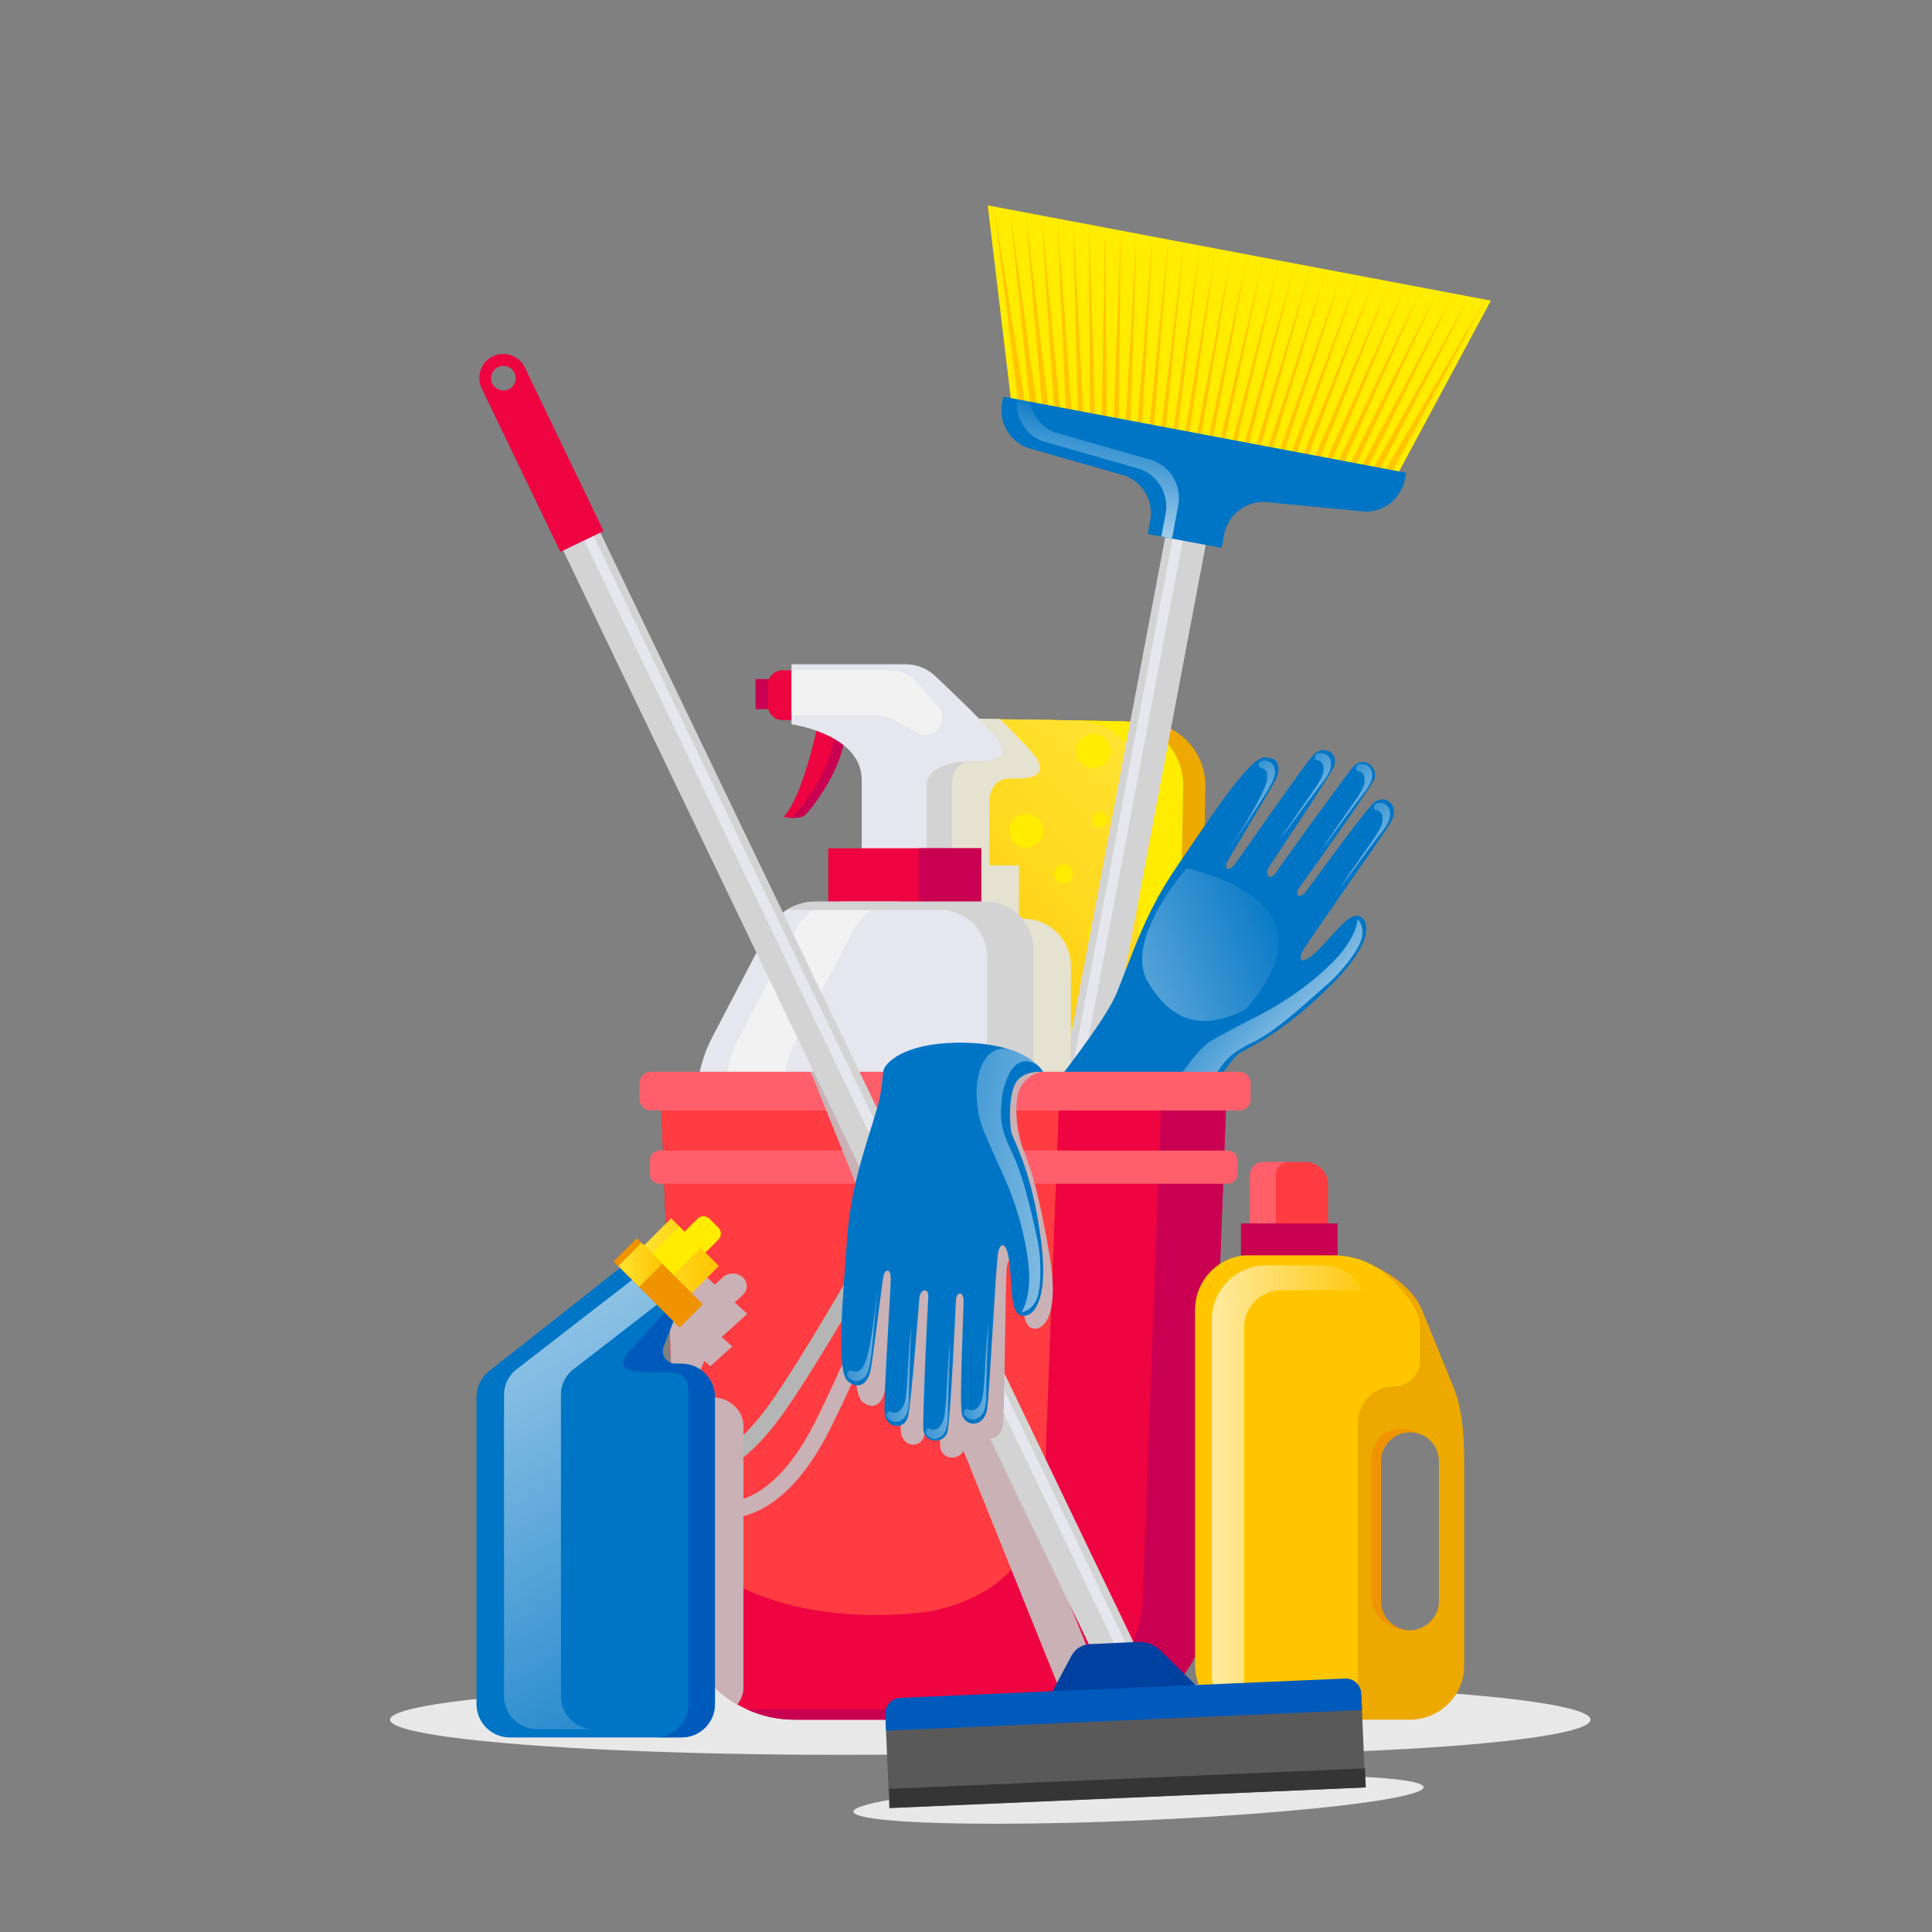 <?xml version="1.0" encoding="utf-8"?>
<!-- Generator: Adobe Illustrator 28.1.0, SVG Export Plug-In . SVG Version: 6.00 Build 0)  -->
<svg version="1.1" xmlns="http://www.w3.org/2000/svg" xmlns:xlink="http://www.w3.org/1999/xlink" x="0px" y="0px"
	 viewBox="0 0 200 200" style="enable-background:new 0 0 200 200;" xml:space="preserve">
<rect x="0" y="0" width="200" height="200" fill="#808080" stroke="none"/>
<style type="text/css">
	.st0{fill:#E8E8E8;}
	.st1{fill:#EDA900;}
	.st2{fill:#FFEC00;}
	.st3{fill:url(#SVGID_1_);}
	.st4{fill:#FFC600;}
	.st5{fill:#D3D3D3;}
	.st6{fill:#E6E6EE;}
	.st7{fill:#0075C5;}
	.st8{opacity:0.63;}
	.st9{fill:url(#SVGID_00000027601047121125167440000010424799774948684473_);}
	.st10{fill:#EE0441;}
	.st11{fill:#E5E2D1;}
	.st12{fill:#C90052;}
	.st13{fill:#F2F2F2;}
	.st14{opacity:0.63;fill:url(#SVGID_00000132058773449643647940000014782894105640993424_);}
	.st15{opacity:0.39;fill:url(#SVGID_00000003096845924874659430000006057523329884929707_);}
	.st16{opacity:0.49;fill:url(#SVGID_00000039848165991593235480000008872217634520169638_);}
	.st17{opacity:0.49;fill:url(#SVGID_00000039853248737243168680000009775757979603342482_);}
	.st18{opacity:0.49;fill:url(#SVGID_00000023238720911037702810000001058236013741364365_);}
	.st19{opacity:0.49;fill:url(#SVGID_00000144330492880975978080000009964068017614885768_);}
	.st20{fill:#FF3C41;}
	.st21{fill:#FF5F6B;}
	.st22{fill:#C9B1B6;}
	.st23{fill:#B5B5B5;}
	.st24{fill:#005ABC;}
	.st25{opacity:0.63;fill:url(#SVGID_00000011718899579524472530000007435490774999313576_);}
	.st26{fill:url(#SVGID_00000041992185513917528160000011983355024839303342_);}
	.st27{fill:#EF9300;}
	.st28{fill:url(#SVGID_00000052067289375009963160000005717306163244376254_);}
	.st29{opacity:0.63;fill:url(#SVGID_00000083058867658137187850000005395356557440443285_);}
	.st30{fill:#0041A0;}
	.st31{fill:#5A595A;}
	.st32{fill:#353535;}
	.st33{opacity:0.63;fill:url(#SVGID_00000148653433617669953550000013648681183304219308_);}
	.st34{opacity:0.49;fill:url(#SVGID_00000149345895758647484780000013803603665438414231_);}
	.st35{opacity:0.49;fill:url(#SVGID_00000013187371943189101510000014362447281973886631_);}
	.st36{opacity:0.49;fill:url(#SVGID_00000040555259149575791450000010349803930904868519_);}
	.st37{opacity:0.49;fill:url(#SVGID_00000175306178335277474140000001847071651167893435_);}
</style>
<g id="BACKGROUND">
</g>
<g id="OBJECTS">
	<g>
		<g>
			<ellipse class="st0" cx="87.08" cy="178.02" rx="46.7" ry="3.64"/>
			<ellipse class="st0" cx="121.94" cy="178.02" rx="42.71" ry="3.64"/>
			
				<ellipse transform="matrix(0.999 -0.043 0.043 0.999 -7.955 5.281)" class="st0" cx="117.92" cy="186.25" rx="29.54" ry="2.18"/>
		</g>
		<g>
			<g>
				<g>
					<path class="st1" d="M117.45,121.23l-9.64-0.17c-3.64-0.06-6.57-3.1-6.5-6.74l0.59-33.29c0.06-3.64,3.1-6.57,6.74-6.5
						l9.64,0.17c3.64,0.06,6.57,3.1,6.5,6.74l-0.59,33.29C124.13,118.37,121.09,121.3,117.45,121.23z"/>
					<path class="st2" d="M115.15,121.19l-9.64-0.17c-3.64-0.06-6.57-3.1-6.5-6.74l0.59-33.29c0.06-3.64,3.1-6.57,6.74-6.5
						l9.64,0.17c3.64,0.06,6.57,3.1,6.5,6.74l-0.59,33.29C121.83,118.33,118.8,121.26,115.15,121.19z"/>
					
						<linearGradient id="SVGID_1_" gradientUnits="userSpaceOnUse" x1="53.465" y1="113.37" x2="84.286" y2="82.548" gradientTransform="matrix(1 0.018 -0.018 1 39.232 -1.397)">
						<stop  offset="0" style="stop-color:#FFC300"/>
						<stop  offset="1" style="stop-color:#FFE331"/>
					</linearGradient>
					<path class="st3" d="M110.77,121.12l-9.64-0.17c-3.64-0.06-6.57-3.1-6.5-6.74l0.59-33.29c0.06-3.64,3.1-6.57,6.74-6.5
						l9.64,0.17c3.64,0.06,6.57,3.1,6.5,6.74l-0.59,33.29C117.44,118.25,114.41,121.18,110.77,121.12z"/>
				</g>
				<g>
					<circle class="st2" cx="99.1" cy="78.74" r="1.24"/>
					<circle class="st2" cx="106.25" cy="86.01" r="1.76"/>
					<circle class="st2" cx="113.2" cy="77.74" r="1.76"/>
					<circle class="st2" cx="105.23" cy="76.99" r="0.8"/>
					<circle class="st2" cx="113.87" cy="84.87" r="0.8"/>
					<circle class="st2" cx="102.27" cy="90.87" r="0.8"/>
					<circle class="st2" cx="113.86" cy="96.67" r="1.25"/>
					<circle class="st2" cx="105.43" cy="100.89" r="1.66"/>
					<circle class="st2" cx="98.56" cy="95.63" r="0.65"/>
					<circle class="st2" cx="111.24" cy="106.84" r="0.65"/>
					<circle class="st2" cx="99.9" cy="109.25" r="1.45"/>
					<circle class="st2" cx="106.8" cy="116.88" r="0.85"/>
					<circle class="st2" cx="114.41" cy="113.95" r="1.29"/>
					<circle class="st2" cx="114.63" cy="101.48" r="0.98"/>
					<circle class="st2" cx="110.09" cy="90.46" r="0.98"/>
					<circle class="st2" cx="100.05" cy="84.15" r="0.98"/>
				</g>
			</g>
			<g>
				<g>
					<g>
						<polygon class="st2" points="102.25,21.26 154.33,31.12 144.64,49.16 104.68,41.6 						"/>
					</g>
					<g>
						<polygon class="st4" points="106.1,41.6 104.5,31.49 102.9,21.39 104.15,31.54 105.4,41.69 						"/>
						<polygon class="st4" points="107.3,41.82 107.22,41.19 105.93,31.78 105.88,31.47 104.54,21.7 105.59,31.8 105.62,32.12 
							106.63,41.9 						"/>
						<polygon class="st4" points="108.51,42.05 108.45,41.45 107.35,32.06 107.32,31.75 106.18,22.01 107.02,32.06 107.05,32.38 
							107.87,42.11 						"/>
						<polygon class="st4" points="109.71,42.28 109.67,41.71 108.78,32.34 108.75,32.04 107.82,22.32 108.46,32.31 108.48,32.64 
							109.11,42.31 						"/>
						<polygon class="st4" points="110.91,42.51 110.9,41.97 110.21,32.63 110.18,32.32 109.46,22.63 109.9,32.57 109.92,32.89 
							110.34,42.52 						"/>
						<polygon class="st4" points="112.12,42.73 112.13,42.23 111.63,32.91 111.62,32.61 111.1,22.94 111.34,32.83 111.35,33.15 
							111.58,42.72 						"/>
						<polygon class="st4" points="113.32,42.96 113.35,42.49 113.06,33.2 113.05,32.89 112.74,23.25 112.78,33.09 112.78,33.41 
							112.82,42.93 						"/>
						<polygon class="st4" points="114.52,43.19 114.58,42.75 114.49,33.48 114.48,33.17 114.38,23.56 114.22,33.35 114.21,33.66 
							114.05,43.13 						"/>
						<polygon class="st4" points="115.73,43.42 115.81,43.01 115.91,33.76 115.92,33.46 116.02,23.87 115.66,33.61 115.64,33.92 
							115.29,43.34 						"/>
						<polygon class="st4" points="116.93,43.64 117.03,43.27 117.34,34.05 117.35,33.74 117.66,24.18 117.1,33.86 117.08,34.18 
							116.53,43.55 						"/>
						<polygon class="st4" points="118.13,43.87 118.26,43.53 118.77,34.33 118.79,34.03 119.31,24.49 118.54,34.12 118.51,34.44 
							117.77,43.75 						"/>
						<polygon class="st4" points="119.33,44.1 119.49,43.79 120.19,34.62 120.22,34.31 120.95,24.8 119.97,34.38 119.94,34.69 
							119,43.96 						"/>
						<polygon class="st4" points="120.54,44.33 120.71,44.05 121.62,34.9 121.65,34.6 122.59,25.11 121.41,34.64 121.37,34.95 
							120.24,44.16 						"/>
						<polygon class="st4" points="121.74,44.55 121.94,44.31 123.05,35.18 123.09,34.88 124.23,25.42 122.85,34.9 122.8,35.21 
							121.48,44.37 						"/>
						<polygon class="st4" points="122.94,44.78 123.17,44.57 124.47,35.47 124.52,35.17 125.87,25.73 124.29,35.15 124.24,35.46 
							122.71,44.57 						"/>
						<polygon class="st4" points="124.15,45.01 124.39,44.83 125.9,35.75 125.95,35.45 127.51,26.04 125.73,35.41 125.67,35.72 
							123.95,44.78 						"/>
						<polygon class="st4" points="125.35,45.24 125.62,45.09 127.33,36.04 127.39,35.74 129.15,26.35 127.17,35.67 127.1,35.98 
							125.19,44.98 						"/>
						<polygon class="st4" points="126.55,45.46 126.85,45.35 128.76,36.32 128.82,36.02 130.79,26.66 128.61,35.93 128.53,36.23 
							126.42,45.19 						"/>
						<polygon class="st4" points="127.76,45.69 128.07,45.61 130.18,36.6 130.25,36.3 132.43,26.97 130.05,36.19 129.96,36.49 
							127.66,45.4 						"/>
						<polygon class="st4" points="128.96,45.92 129.3,45.88 131.61,36.89 131.69,36.59 134.07,27.28 131.48,36.44 131.4,36.75 
							128.9,45.6 						"/>
						<polygon class="st4" points="130.16,46.15 130.53,46.14 133.04,37.17 133.12,36.87 135.71,27.59 132.92,36.7 132.83,37 
							130.14,45.81 						"/>
						<polygon class="st4" points="131.37,46.38 131.75,46.4 134.46,37.46 134.55,37.16 137.35,27.9 134.36,36.96 134.26,37.26 
							131.37,46.01 						"/>
						<polygon class="st4" points="132.57,46.6 132.98,46.66 135.89,37.74 135.99,37.44 138.99,28.21 135.8,37.22 135.69,37.52 
							132.61,46.22 						"/>
						<polygon class="st4" points="133.77,46.83 134.21,46.92 137.32,38.02 137.42,37.73 140.63,28.53 137.24,37.48 137.12,37.77 
							133.85,46.42 						"/>
						<polygon class="st4" points="134.98,47.06 135.43,47.18 138.74,38.31 138.85,38.01 142.28,28.84 138.68,37.73 138.56,38.03 
							135.08,46.63 						"/>
						<polygon class="st4" points="136.18,47.29 136.66,47.44 140.17,38.59 140.29,38.3 143.92,29.15 140.12,37.99 139.99,38.29 
							136.32,46.84 						"/>
						<polygon class="st4" points="137.38,47.51 137.88,47.7 141.6,38.88 141.72,38.58 145.56,29.46 141.56,38.25 141.42,38.55 
							137.56,47.04 						"/>
						<polygon class="st4" points="138.59,47.74 139.11,47.96 143.02,39.16 143.16,38.87 147.2,29.77 142.99,38.51 142.85,38.8 
							138.79,47.25 						"/>
						<polygon class="st4" points="139.79,47.97 140.34,48.22 144.45,39.44 144.59,39.15 148.84,30.08 144.43,38.77 144.28,39.06 
							140.03,47.45 						"/>
						<polygon class="st4" points="140.99,48.2 141.56,48.48 145.88,39.73 146.02,39.43 150.48,30.39 145.87,39.02 145.72,39.32 
							141.27,47.66 						"/>
						<polygon class="st4" points="142.2,48.42 142.79,48.74 147.3,40.01 147.46,39.72 152.12,30.7 147.31,39.28 147.15,39.57 
							142.5,47.86 						"/>
						<polygon class="st4" points="144.02,49 148.89,40 153.76,31.01 148.58,39.83 143.4,48.65 						"/>
					</g>
					
						<rect x="52.68" y="110.5" transform="matrix(0.186 -0.983 0.983 0.186 -19.534 201.702)" class="st5" width="118.53" height="4.27"/>
					
						<rect x="51.87" y="111.95" transform="matrix(0.186 -0.983 0.983 0.186 -20.045 200.779)" class="st6" width="118.53" height="1.07"/>
					<path class="st7" d="M124.57,44.97l0.31,0.06l20.69,3.91l-0.12,0.63c-0.37,1.95-2.06,3.37-4.04,3.4l-10.65-1.02
						c-1.98,0.03-3.67,1.45-4.04,3.4l-0.26,1.37l-3.67-0.69l-0.31-0.06l-3.67-0.69l0.26-1.37c0.37-1.95-0.68-3.89-2.52-4.64
						l-10.29-2.94c-1.83-0.75-2.89-2.69-2.52-4.64l0.12-0.63L124.57,44.97z"/>
					<g>
						<g class="st8">
							
								<linearGradient id="SVGID_00000090263161902061318770000011660995095927747262_" gradientUnits="userSpaceOnUse" x1="107.06" y1="120.774" x2="107.06" y2="109.583" gradientTransform="matrix(0.983 0.186 0.186 -0.983 -13.294 141.803)">
								<stop  offset="0" style="stop-color:#FFFFFF;stop-opacity:0.1"/>
								<stop  offset="1" style="stop-color:#FFFFFF"/>
							</linearGradient>
							<path style="fill:url(#SVGID_00000090263161902061318770000011660995095927747262_);" d="M120.22,55.53l0.44-2.3
								c0.37-1.95-0.68-3.89-2.52-4.64l-10.29-2.94c-1.74-0.71-2.77-2.49-2.56-4.33l1.34,0.25c0.23,1.4,1.16,2.62,2.53,3.18
								l10.29,2.94c1.83,0.75,2.89,2.69,2.52,4.64l-0.64,3.41L120.22,55.53z"/>
						</g>
					</g>
				</g>
				<path class="st10" d="M103.06,172.95l3.49-18.47l-4.87-0.92l-3.49,18.47c-0.25,1.35,0.63,2.64,1.97,2.9
					C101.51,175.18,102.81,174.3,103.06,172.95z M101.89,172.69c-0.13,0.69-0.8,1.15-1.49,1.01c-0.69-0.13-1.15-0.8-1.01-1.49
					c0.13-0.69,0.8-1.15,1.49-1.01C101.56,171.34,102.02,172,101.89,172.69z"/>
			</g>
			<path class="st11" d="M95.25,78.89l-0.66,37.34c-0.04,2.53,1.99,4.63,4.51,4.68l11.76,0.21V100c0-0.51-0.08-1-0.22-1.45
				c-0.38-1.23-1.23-2.24-2.34-2.85c-0.69-0.38-1.49-0.59-2.33-0.59h-0.49v-5.53h-3.06V83c0,0-0.07-2.49,2.28-2.42
				c1.91,0.06,2.97-0.21,2.96-1.08c0-0.2-0.06-0.43-0.18-0.7c-0.32-0.72-2.14-2.58-3.97-4.37l-3.58-0.06
				C97.4,74.33,95.3,76.36,95.25,78.89z"/>
			<g>
				<g>
					<path class="st10" d="M84.59,75.29c0,0-1.47,7.15-3.47,9.28c1.07,0.19,1.87,0.05,2.16-0.16c0.29-0.21,3.89-4.43,4.16-8.37
						C86.67,75.5,84.59,75.29,84.59,75.29z"/>
					<path class="st12" d="M84.59,75.29c0,0-0.01,0.06-0.03,0.16c0.63,0.12,1.38,0.31,1.79,0.6c-0.27,3.93-3.87,8.15-4.16,8.37
						c-0.13,0.1-0.37,0.17-0.68,0.21c0.88,0.1,1.52-0.03,1.78-0.21c0.29-0.21,3.89-4.43,4.16-8.37
						C86.67,75.5,84.59,75.29,84.59,75.29z"/>
				</g>
				<g>
					<rect x="78.22" y="70.3" class="st12" width="1.62" height="3.11"/>
					<g>
						<g>
							<path class="st10" d="M80.98,74.54h1.26v-5.15h-1.26c-0.82,0-1.49,0.67-1.49,1.49v2.17C79.49,73.87,80.16,74.54,80.98,74.54z
								"/>
							<path class="st5" d="M98.52,89.5v-8.27c0,0-0.07-2.49,2.28-2.42s3.41-0.36,2.77-1.78c-0.5-1.11-4.61-5.01-6.79-7.06
								c-0.81-0.76-1.88-1.19-2.99-1.19H81.95v6.19c0,0,7.26,1,7.26,5.76c0,3.13,0,8.77,0,8.77H98.52z"/>
							<path class="st6" d="M95.93,89.5v-8.27c0,0-0.24-2.42,4.87-2.42c2.35,0,3.41-0.36,2.77-1.78c-0.5-1.11-4.61-5.01-6.79-7.06
								c-0.81-0.76-1.88-1.19-2.99-1.19H81.95v6.19c0,0,7.26,1,7.26,5.76c0,3.13,0,8.77,0,8.77H95.93z"/>
							<path class="st13" d="M81.95,69.39h10.11c1.1,0,2.15,0.47,2.89,1.3l2.15,2.42c0.56,0.63,0.6,1.58,0.08,2.25v0
								c-0.53,0.7-1.5,0.9-2.27,0.47l-2.23-1.24c-0.62-0.34-1.31-0.52-2.02-0.52h-8.71V69.39z"/>
						</g>
						
							<rect x="85.75" y="87.8" transform="matrix(-1 -4.502721e-11 4.502721e-11 -1 187.331 181.141)" class="st10" width="15.84" height="5.53"/>
						
							<rect x="95.11" y="87.8" transform="matrix(-1 -4.522839e-11 4.522839e-11 -1 196.691 181.141)" class="st12" width="6.48" height="5.53"/>
						<path class="st6" d="M79.53,96.27l-5.78,11.07c-1.09,2.08-1.66,4.4-1.66,6.75v30c0,2.32,1.88,4.2,4.2,4.2h26.48
							c2.32,0,4.2-1.88,4.2-4.2V98.23c0-2.7-2.19-4.89-4.89-4.89H84.37C82.33,93.34,80.47,94.47,79.53,96.27z"/>
						<path class="st13" d="M80.91,144.09v-30c0-2.35,0.57-4.66,1.66-6.75l5.78-11.07c0.94-1.8,2.8-2.93,4.83-2.93h-6
							c-2.03,0-3.89,1.13-4.83,2.93l-5.78,11.07c-1.09,2.08-1.66,4.4-1.66,6.75v30c0,2.32,1.88,4.2,4.2,4.2h6
							C82.79,148.29,80.91,146.41,80.91,144.09z"/>
						<path class="st5" d="M102.08,93.34H84.37c-1.06,0-2.07,0.31-2.93,0.86h15.87c2.7,0,4.89,2.19,4.89,4.89v45.86
							c0,2.32-1.88,3.34-4.2,3.34h4.77c2.32,0,4.2-1.88,4.2-4.2V98.23C106.97,95.53,104.78,93.34,102.08,93.34z"/>
					</g>
				</g>
			</g>
			<g>
				<g>
					<path class="st7" d="M102.16,120.85c0,0,11.65-13.63,13.45-18.08s2.95-8.29,6.23-13.08c3.28-4.79,7.44-11.24,9.05-11.29
						s1.75,1.25,1.09,2.47c-0.66,1.22-4.68,7.82-4.95,8.38c-0.27,0.56,0.03,1.2,0.83,0.16s7.01-10.07,8.09-11.25s2.8-0.13,2.08,1.31
						c-0.72,1.44-6.22,9.58-6.68,10.31s0.06,1.51,0.72,0.56c0.65-0.94,6.99-9.77,8.03-10.98c1.04-1.2,2.71,0.13,2.14,1.35
						c-0.57,1.22-7.26,10.51-7.76,11.21s0.02,1.22,0.64,0.46s6.09-8.44,7.16-9.33c1.07-0.89,2.77,0.31,1.67,2.11
						s-8.5,12.19-9.09,13.29c-0.58,1.1-0.03,1.56,1.74-0.25s3.15-3.82,4.17-3.34c1.02,0.48,1.46,2.73-3.03,7.17
						s-7.38,5.89-9.36,6.95c-1.97,1.07-12.92,20.27-12.92,20.27S108.5,127.95,102.16,120.85z"/>
					
						<linearGradient id="SVGID_00000108280705902165594930000003729674946462038423_" gradientUnits="userSpaceOnUse" x1="157.999" y1="120.827" x2="171.396" y2="123.197" gradientTransform="matrix(0.845 0.534 -0.534 0.845 50.515 -80.468)">
						<stop  offset="0" style="stop-color:#FFFFFF;stop-opacity:0.1"/>
						<stop  offset="1" style="stop-color:#FFFFFF"/>
					</linearGradient>
					<path style="opacity:0.63;fill:url(#SVGID_00000108280705902165594930000003729674946462038423_);" d="M140.54,95.15
						c0,0,0.72,0.6,0.44,1.91c-0.27,1.31-2.3,3.75-3.52,4.78c-1.22,1.03-5.07,4.73-7.57,5.96c-2.32,1.14-2.91,1.64-4.27,3.78
						c-0.35,0.55-11.06,18.22-11.62,18.98c0.11-0.75-2.54-1.24-2.29-1.87c0.22-0.53,10.14-18.66,13.5-20.84
						c1.1-0.71,3.67-2,5.51-2.95c3.66-1.92,7.13-4.85,8.49-6.74C140.56,96.27,140.54,95.15,140.54,95.15z"/>
					
						<linearGradient id="SVGID_00000103965332928987130160000003808005334577954454_" gradientUnits="userSpaceOnUse" x1="151.863" y1="119.286" x2="163.705" y2="102.957" gradientTransform="matrix(0.845 0.534 -0.534 0.845 50.515 -80.468)">
						<stop  offset="0" style="stop-color:#FFFFFF"/>
						<stop  offset="1" style="stop-color:#FFFFFF;stop-opacity:0"/>
					</linearGradient>
					<path style="opacity:0.39;fill:url(#SVGID_00000103965332928987130160000003808005334577954454_);" d="M122.85,89.86
						c0,0-6.57,7.45-4.04,11.75s5.76,5.08,10.09,2.91C137.85,94.43,127.21,91.01,122.85,89.86z"/>
					
						<linearGradient id="SVGID_00000009582538915871649720000017431773483051784089_" gradientUnits="userSpaceOnUse" x1="162.03" y1="93.137" x2="168.046" y2="94.201" gradientTransform="matrix(0.845 0.534 -0.534 0.845 50.515 -80.468)">
						<stop  offset="0" style="stop-color:#FFFFFF;stop-opacity:0.1"/>
						<stop  offset="1" style="stop-color:#FFFFFF"/>
					</linearGradient>
					<path style="opacity:0.49;fill:url(#SVGID_00000009582538915871649720000017431773483051784089_);" d="M142.7,83.13
						c0,0,0.76-0.13,1.09,0.58c0.33,0.72-0.04,1.54-0.83,2.52c-0.79,0.98-4.33,5.81-4.43,5.98c2.72-4.21,4.38-6.06,4.56-7.08
						s-0.4-1.25-0.69-1.28C142.1,83.81,142.19,83.08,142.7,83.13z"/>
					
						<linearGradient id="SVGID_00000060709826590177804620000010623234101731894945_" gradientUnits="userSpaceOnUse" x1="158.31" y1="90.728" x2="164.325" y2="91.792" gradientTransform="matrix(0.845 0.534 -0.534 0.845 50.515 -80.468)">
						<stop  offset="0" style="stop-color:#FFFFFF;stop-opacity:0.1"/>
						<stop  offset="1" style="stop-color:#FFFFFF"/>
					</linearGradient>
					<path style="opacity:0.49;fill:url(#SVGID_00000060709826590177804620000010623234101731894945_);" d="M140.84,79.1
						c0,0,0.76-0.13,1.09,0.58c0.33,0.72-0.04,1.54-0.83,2.52s-4.33,5.81-4.43,5.98c2.72-4.21,4.38-6.06,4.56-7.08
						s-0.4-1.25-0.69-1.28C140.24,79.78,140.33,79.05,140.84,79.1z"/>
					
						<linearGradient id="SVGID_00000145743182453586970030000014472652644839399088_" gradientUnits="userSpaceOnUse" x1="154.112" y1="92.04" x2="160.128" y2="93.104" gradientTransform="matrix(0.845 0.534 -0.534 0.845 50.515 -80.468)">
						<stop  offset="0" style="stop-color:#FFFFFF;stop-opacity:0.1"/>
						<stop  offset="1" style="stop-color:#FFFFFF"/>
					</linearGradient>
					<path style="opacity:0.49;fill:url(#SVGID_00000145743182453586970030000014472652644839399088_);" d="M136.59,77.97
						c0,0,0.76-0.13,1.09,0.58c0.33,0.72-0.04,1.54-0.83,2.52s-4.33,5.81-4.43,5.98c2.72-4.21,4.38-6.06,4.56-7.08
						s-0.4-1.25-0.69-1.28C136,78.65,136.08,77.92,136.59,77.97z"/>
					
						<linearGradient id="SVGID_00000056396771364564451470000003644142564649089158_" gradientUnits="userSpaceOnUse" x1="149.124" y1="95.812" x2="156.353" y2="97.09" gradientTransform="matrix(0.845 0.534 -0.534 0.845 50.515 -80.468)">
						<stop  offset="0" style="stop-color:#FFFFFF;stop-opacity:0.1"/>
						<stop  offset="1" style="stop-color:#FFFFFF"/>
					</linearGradient>
					<path style="opacity:0.49;fill:url(#SVGID_00000056396771364564451470000003644142564649089158_);" d="M130.77,78.75
						c0,0,0.76-0.13,1.09,0.58c0.33,0.72-0.02,1.46-0.7,2.6c-0.64,1.08-4.1,6.29-4.2,6.46c2.72-4.21,4.01-6.62,4.19-7.64
						c0.18-1.03-0.4-1.25-0.69-1.28C130.17,79.43,130.25,78.7,130.77,78.75z"/>
				</g>
				<g>
					<g>
						<path class="st10" d="M113.14,178.02H82.23c-6.53,0-11.83-5.3-11.83-11.83l-2-53.23h58.57l-2,53.23
							C124.97,172.72,119.68,178.02,113.14,178.02z"/>
						<path class="st12" d="M120.26,112.96l-1.96,52.18c0,6.53-5.3,11.83-11.83,11.83h-29.1c1.49,0.67,3.13,1.05,4.87,1.05h30.91
							c6.53,0,11.83-5.3,11.83-11.83l2-53.23H120.26z"/>
						<path class="st20" d="M68.4,112.96l1.74,46.21c8.82,10.73,26.4,7.59,26.4,7.59c8.73-1.86,11.64-7.78,11.64-14.31l1.49-39.49
							H68.4z"/>
						<path class="st21" d="M128.3,114.96H67.37c-0.64,0-1.16-0.52-1.16-1.16v-1.69c0-0.64,0.52-1.16,1.16-1.16h60.93
							c0.64,0,1.16,0.52,1.16,1.16v1.69C129.46,114.44,128.94,114.96,128.3,114.96z"/>
						<path class="st21" d="M127.1,122.54H68.28c-0.55,0-0.99-0.44-0.99-0.99v-1.45c0-0.55,0.44-0.99,0.99-0.99h58.83
							c0.55,0,0.99,0.44,0.99,0.99v1.45C128.1,122.1,127.65,122.54,127.1,122.54z"/>
					</g>
					<g>
						<path class="st22" d="M100.29,112.96h-1.78c-1.08,2.92-9.05,24.32-14.26,34.49c-2.54,4.97-5.69,7.82-8.86,8.02
							c-2.31,0.15-4.07-1.16-4.94-2.44c-0.29-0.42-0.48-0.94-0.6-1.53l0.14,3.63c1.46,1.41,3.46,2.18,5.51,2.05
							c0.17-0.01,0.34-0.03,0.52-0.05c2.66-0.35,6.35-2.26,9.76-8.9c5.62-10.97,14.38-34.78,14.47-35.02
							C100.27,113.13,100.28,113.04,100.29,112.96z"/>
					</g>
					<g>
						<path class="st23" d="M99.9,112.01c-0.42-0.22-0.94-0.06-1.16,0.36c-0.12,0.22-11.89,22.58-18.83,32.63
							c-3.18,4.59-6.67,7-9.83,6.78c-2.31-0.16-3.88-1.69-4.58-3.06c-1.44-2.86,1.25-9.06,3.72-13.56l-0.13-3.22
							c-2.38,3.91-7.39,13.06-5.12,17.55c1.16,2.29,3.45,3.83,5.99,4c0.17,0.01,0.34,0.02,0.52,0.02c2.68,0,6.6-1.4,10.84-7.54
							c7.01-10.13,18.82-32.58,18.94-32.81C100.48,112.75,100.32,112.23,99.9,112.01z"/>
					</g>
				</g>
			</g>
			<path class="st22" d="M76.05,134.82l0.83-0.75c0.57-0.51,0.57-1.34,0-1.85h0c-0.57-0.51-1.48-0.51-2.05,0L74,132.98l-0.52-0.47
				l-0.79-0.72l-2.65,2.39l-0.25-0.22l-0.47-0.42l-0.14,0.13l1.22,32.53c0,4.38,2.38,8.2,5.92,10.25c0.4-0.49,0.64-1.09,0.64-1.74
				v-27.12c0-0.81-0.37-1.55-0.96-2.08c-0.59-0.53-1.41-0.86-2.31-0.86h-0.6c-0.22,0-0.42-0.05-0.59-0.13
				c-0.26-0.13-0.46-0.34-0.56-0.58c-0.02-0.04-0.03-0.08-0.04-0.13c-0.05-0.17-0.05-0.35,0-0.54c0.01-0.05,0.03-0.09,0.05-0.14
				l0.97-2.25l0.61,0.55l2.27-2.05l-1.09-0.98l2.65-2.39L76.05,134.82z"/>
			<g>
				<path class="st7" d="M50.83,141.78l13.71-10.8l5.28,5.53l-1.12,2.89c-0.33,0.86,0.3,1.78,1.22,1.78h0.64
					c1.91,0,3.45,1.54,3.45,3.45v31.78c0,1.91-1.54,3.45-3.45,3.45H52.78c-1.91,0-3.45-1.54-3.45-3.45v-31.78
					C49.33,143.44,49.93,142.4,50.83,141.78z"/>
				<path class="st24" d="M70.55,141.17h-0.64c-0.92,0-1.55-0.92-1.22-1.78l1.12-2.89l-0.83-0.87l-3.38,3.76
					c-2.51,2.56-0.42,2.67,2.77,2.67h0.64c1.91,0,2.27,0.66,2.27,2.56v31.78c0,1.91-1.54,3.45-3.45,3.45h2.73
					c1.91,0,3.45-1.54,3.45-3.45v-31.78C74,142.72,72.46,141.17,70.55,141.17z"/>
				
					<linearGradient id="SVGID_00000034050696353381327190000001632798604054109100_" gradientUnits="userSpaceOnUse" x1="48.955" y1="133.859" x2="75.926" y2="181.111">
					<stop  offset="0" style="stop-color:#FFFFFF"/>
					<stop  offset="1" style="stop-color:#FFFFFF;stop-opacity:0.1"/>
				</linearGradient>
				<path style="opacity:0.63;fill:url(#SVGID_00000034050696353381327190000001632798604054109100_);" d="M58.07,175.62v-31.24
					c0-1.16,0.59-2.18,1.5-2.79l10.35-8.01l-2.53-2.6l-13.71,10.61c-0.9,0.61-1.5,1.63-1.5,2.79v31.24c0,1.87,1.54,3.39,3.45,3.39
					h5.89C59.61,179.02,58.07,177.5,58.07,175.62z"/>
				<g>
					<path class="st2" d="M70.51,127.86l2.16,2.16l1.69-1.69c0.35-0.35,0.35-0.91,0-1.25l-0.91-0.91c-0.35-0.35-0.91-0.35-1.25,0
						L70.51,127.86z"/>
					
						<linearGradient id="SVGID_00000162352541285937263510000014433542416214488193_" gradientUnits="userSpaceOnUse" x1="66.386" y1="130.136" x2="74.421" y2="130.136">
						<stop  offset="0" style="stop-color:#FFE331"/>
						<stop  offset="1" style="stop-color:#FFC300"/>
					</linearGradient>
					<polygon style="fill:url(#SVGID_00000162352541285937263510000014433542416214488193_);" points="66.39,129.21 71.33,134.15 
						74.42,131.06 69.48,126.12 					"/>
					
						<rect x="68.32" y="127.42" transform="matrix(-0.707 -0.707 0.707 -0.707 27.642 270.673)" class="st2" width="3.13" height="4.38"/>
					
						<rect x="63.31" y="131.08" transform="matrix(-0.707 -0.707 0.707 -0.707 22.446 274.863)" class="st27" width="9.68" height="3.4"/>
					
						<linearGradient id="SVGID_00000168101749656488700250000012433590059362945977_" gradientUnits="userSpaceOnUse" x1="64.021" y1="130.934" x2="68.579" y2="130.934">
						<stop  offset="0" style="stop-color:#FFE331"/>
						<stop  offset="1" style="stop-color:#FFC300"/>
					</linearGradient>
					<polygon style="fill:url(#SVGID_00000168101749656488700250000012433590059362945977_);" points="64.02,131.06 66.18,133.21 
						68.58,130.81 66.42,128.65 					"/>
				</g>
			</g>
			<g>
				<path class="st20" d="M137.47,127.48h-8.08v-4.85c0-1.29,1.05-2.34,2.34-2.34h3.41c1.29,0,2.34,1.05,2.34,2.34V127.48z"/>
				<path class="st21" d="M133.4,120.29h-2.67c-0.74,0-1.34,0.6-1.34,1.34v5.85h2.67v-5.85
					C132.06,120.89,132.66,120.29,133.4,120.29z"/>
				<g>
					<path class="st1" d="M123.73,135.57v36.82c0,3.11,2.52,5.63,5.63,5.63h16.59c3.11,0,5.63-2.52,5.63-5.63v-19.72
						c0-3.04,0-6.26-1.09-9.02l-3.3-8.08c-1.39-3.33-6.33-5.63-9.44-5.63h-8.39C126.25,129.94,123.73,132.46,123.73,135.57z
						 M142.95,151.27c0-1.66,1.35-3.01,3.01-3.01h0c1.66,0,3,1.35,3,3.01v14.49c0,1.66-1.35,3.01-3,3.01h0
						c-1.66,0-3.01-1.35-3.01-3.01V151.27z"/>
					<g>
						<path class="st27" d="M145.95,168.76c-2.5,0-3.96-1.68-3.96-3.34v-14.49c0-1.66,1.35-3.01,3.01-3.01h0
							c0.69,0,1.46,0.21,2.12,0.57c-0.36-0.15-0.75-0.23-1.16-0.23h0c-1.66,0-3.01,1.35-3.01,3.01v14.49
							C142.95,167.42,144.29,168.76,145.95,168.76z"/>
						<path class="st1" d="M149.39,168.38l-2.79,0.31c0.96-0.21,1.75-0.88,2.12-1.77C149.51,167.8,150.5,168.38,149.39,168.38z"/>
					</g>
					<path class="st4" d="M129.36,129.94h8.39c1.85,0,3.92,0.41,5.81,2.07c1.37,1.2,3.44,3.43,3.44,5.25v3.57
						c0,1.48-1.2,2.68-2.68,2.68h0c-2.07,0-3.76,1.68-3.76,3.76v30.75h-11.2c-3.11,0-5.63-2.52-5.63-5.63v-36.82
						C123.73,132.46,126.25,129.94,129.36,129.94z"/>
					
						<linearGradient id="SVGID_00000078004921659361948230000010456299374993814930_" gradientUnits="userSpaceOnUse" x1="380.858" y1="154.121" x2="396.55" y2="154.121" gradientTransform="matrix(-1 0 0 1 522 0)">
						<stop  offset="0" style="stop-color:#FFFFFF;stop-opacity:0.1"/>
						<stop  offset="1" style="stop-color:#FFFFFF"/>
					</linearGradient>
					<path style="opacity:0.63;fill:url(#SVGID_00000078004921659361948230000010456299374993814930_);" d="M131.08,130.99h5.86
						c1.85,0,3,0.82,3.92,2.18c0.1,0.15,0.19,0.3,0.28,0.46c-0.27-0.04-0.56-0.07-0.87-0.07h-7.62c-2.13,0-3.86,1.73-3.86,3.86
						v38.98c0,0.29,0.03,0.57,0.1,0.84c-2.02-0.86-3.43-1.49-3.43-3.82v-36.82C125.45,133.51,127.97,130.99,131.08,130.99z"/>
				</g>
				<rect x="128.46" y="126.65" class="st12" width="10.01" height="3.3"/>
			</g>
			<g>
				<polygon class="st22" points="113.59,173.13 88.53,110.96 83.92,110.96 109.63,174.73 				"/>
				
					<rect x="82.22" y="33.42" transform="matrix(0.901 -0.433 0.433 0.901 -37.7 46.973)" class="st5" width="4.27" height="145.8"/>
				
					<rect x="84.56" y="33.06" transform="matrix(0.901 -0.433 0.433 0.901 -37.472 47.26)" class="st6" width="1.07" height="145.8"/>
				<path class="st10" d="M49.86,40.19l8.15,16.94l4.47-2.15l-8.15-16.94c-0.59-1.23-2.07-1.75-3.31-1.16
					C49.79,37.47,49.27,38.96,49.86,40.19z M50.96,39.7c-0.3-0.63-0.04-1.4,0.6-1.7c0.63-0.3,1.4-0.04,1.7,0.6
					c0.3,0.63,0.04,1.4-0.6,1.7S51.27,40.33,50.96,39.7z"/>
				<g>
					<path class="st30" d="M124.2,174.86l-4.12-4.04c-0.59-0.58-1.4-0.89-2.22-0.85l-5.06,0.23c-0.78,0.04-1.49,0.48-1.86,1.17
						l-2.47,4.61L124.2,174.86z"/>
					<g>
						<path class="st31" d="M92.06,187.18l49.27-2.14l-0.39-9.17c-0.03-0.68-0.6-1.2-1.28-1.17l-46.39,2.01
							c-0.91,0.04-1.62,0.81-1.58,1.72L92.06,187.18z"/>
						<path class="st24" d="M91.72,179.16l49.27-2.14l-0.07-1.71c-0.04-0.89-0.79-1.58-1.68-1.55l-46.04,2
							c-0.89,0.04-1.58,0.79-1.55,1.68L91.72,179.16z"/>
						
							<rect x="92" y="184.14" transform="matrix(-0.999 0.043 -0.043 -0.999 241.213 365.028)" class="st32" width="49.31" height="1.97"/>
					</g>
				</g>
			</g>
			<g>
				<path class="st22" d="M105.97,119.11c-0.75-1.86-1.14-5.34-0.22-6.73c0.95-1.43,2.24-1.43,2.24-1.43s-1.79-1.8-9.11-1.33
					c-5.36,0.34-7.35,2.43-7.38,3.35c-0.06,1.44-0.18,2.65-0.38,3.46c-1.14,4.66-2.44,8.45-2.58,14.25
					c-0.13,5.8-0.52,13.47,0.76,14.45c1.28,0.98,2.15,0.01,2.33-1.37c0.18-1.38,0.76-9.08,0.87-9.7c0.11-0.61,0.73-0.96,0.77,0.36
					c0.04,1.32-0.19,12.27,0,13.86c0.19,1.59,2.2,1.74,2.45,0.15c0.26-1.59,0.54-11.41,0.59-12.27c0.05-0.86,0.93-1.19,0.91-0.04
					c-0.02,1.15-0.03,12.01,0.11,13.6c0.14,1.59,2.28,1.47,2.52,0.15c0.25-1.32,0.24-12.77,0.25-13.63c0-0.86,0.73-0.98,0.79,0
					s0.02,10.41,0.37,11.75c0.35,1.35,2.43,1.36,2.59-0.74c0.16-2.1,0.21-14.86,0.38-16.09c0.17-1.23,0.89-1.28,1.26,1.22
					c0.37,2.51,0.33,4.94,1.44,5.15c1.11,0.21,2.78-1.36,1.72-7.59C107.59,123.73,106.8,121.19,105.97,119.11z"/>
				<path class="st7" d="M104.77,117.45c-0.28-0.65-0.43-4.22,0.46-5.49c0.83-1.18,2.75-1.01,2.75-1.01s-1.69-3.14-9.02-3.01
					c-5.37,0.1-7.45,2.09-7.53,3c-0.13,1.44-0.3,2.64-0.53,3.44c-1.35,4.6-2.83,8.33-3.23,14.12c-0.4,5.79-1.14,13.43,0.09,14.47
					c1.23,1.04,2.15,0.11,2.39-1.26c0.24-1.37,1.18-9.04,1.31-9.65c0.14-0.61,0.77-0.93,0.75,0.39c-0.02,1.32-0.75,12.25-0.63,13.84
					c0.12,1.6,2.11,1.84,2.44,0.26c0.33-1.58,1.07-11.37,1.16-12.23c0.09-0.85,0.98-1.14,0.91,0c-0.07,1.14-0.58,12-0.51,13.59
					c0.07,1.59,2.21,1.58,2.51,0.27c0.31-1.31,0.83-12.74,0.87-13.6c0.04-0.86,0.77-0.95,0.79,0.04c0.02,0.98-0.46,10.4-0.17,11.76
					c0.29,1.36,2.36,1.47,2.62-0.62c0.26-2.1,0.89-14.83,1.12-16.06c0.23-1.22,0.95-1.24,1.21,1.28c0.26,2.52,0.1,4.95,1.2,5.21
					s2.84-1.23,2.07-7.5C107.02,122.44,105.65,119.51,104.77,117.45z"/>
				
					<linearGradient id="SVGID_00000181048946913751635230000008969994184087539081_" gradientUnits="userSpaceOnUse" x1="89.637" y1="119.492" x2="115.337" y2="124.038">
					<stop  offset="0" style="stop-color:#FFFFFF;stop-opacity:0.1"/>
					<stop  offset="1" style="stop-color:#FFFFFF"/>
				</linearGradient>
				<path style="opacity:0.63;fill:url(#SVGID_00000181048946913751635230000008969994184087539081_);" d="M105.73,135.84
					c0,0,0.94-0.03,1.53-1.22s0.52-4.37,0.2-5.93c-0.32-1.56-1.36-6.55-2.56-9.07c-1.11-2.34-1.46-3.33-1.2-5.84
					c0.02-0.21,0.67-5.37,3.69-3.52c-0.53-0.49-1.46-1.15-3.01-1.63c-0.76-0.24-1.89,0.03-2.59,1.32c-1.13,2.06-0.66,5.12-0.21,6.43
					c0.42,1.24,1.64,3.84,2.48,5.73c1.68,3.78,2.58,8.22,2.47,10.55C106.43,134.98,105.73,135.84,105.73,135.84z"/>
				
					<linearGradient id="SVGID_00000066473823622389872940000001064076519963441069_" gradientUnits="userSpaceOnUse" x1="123.762" y1="-48.885" x2="129.778" y2="-47.821" gradientTransform="matrix(0.994 0.106 0.106 -0.994 -20.769 80.523)">
					<stop  offset="0" style="stop-color:#FFFFFF;stop-opacity:0.1"/>
					<stop  offset="1" style="stop-color:#FFFFFF"/>
				</linearGradient>
				<path style="opacity:0.49;fill:url(#SVGID_00000066473823622389872940000001064076519963441069_);" d="M99.96,146.61
					c0,0,0.51,0.58,1.22,0.22s0.92-1.23,0.91-2.49c-0.01-1.26,0.21-7.24,0.23-7.44c-0.48,4.99-0.33,7.47-0.82,8.39
					c-0.49,0.92-1.08,0.73-1.34,0.58C99.91,145.71,99.52,146.33,99.96,146.61z"/>
				
					<linearGradient id="SVGID_00000001628900830122298870000000712833082507253929_" gradientUnits="userSpaceOnUse" x1="120.041" y1="-51.294" x2="126.057" y2="-50.23" gradientTransform="matrix(0.994 0.106 0.106 -0.994 -20.769 80.523)">
					<stop  offset="0" style="stop-color:#FFFFFF;stop-opacity:0.1"/>
					<stop  offset="1" style="stop-color:#FFFFFF"/>
				</linearGradient>
				<path style="opacity:0.49;fill:url(#SVGID_00000001628900830122298870000000712833082507253929_);" d="M96,148.61
					c0,0,0.51,0.58,1.22,0.22s0.92-1.23,0.91-2.49c-0.01-1.26,0.21-7.24,0.23-7.44c-0.48,4.99-0.33,7.47-0.82,8.39
					c-0.49,0.92-1.08,0.73-1.34,0.58C95.96,147.71,95.57,148.33,96,148.61z"/>
				
					<linearGradient id="SVGID_00000031914362562247736600000010485040386947347371_" gradientUnits="userSpaceOnUse" x1="115.844" y1="-49.982" x2="121.86" y2="-48.918" gradientTransform="matrix(0.994 0.106 0.106 -0.994 -20.769 80.523)">
					<stop  offset="0" style="stop-color:#FFFFFF;stop-opacity:0.1"/>
					<stop  offset="1" style="stop-color:#FFFFFF"/>
				</linearGradient>
				<path style="opacity:0.49;fill:url(#SVGID_00000031914362562247736600000010485040386947347371_);" d="M91.97,146.86
					c0,0,0.51,0.58,1.22,0.22s0.92-1.23,0.91-2.49c-0.01-1.26,0.21-7.24,0.23-7.44c-0.48,4.99-0.33,7.47-0.82,8.39
					c-0.49,0.92-1.08,0.73-1.34,0.58C91.92,145.96,91.53,146.58,91.97,146.86z"/>
				
					<linearGradient id="SVGID_00000093166761821548135540000013081969272900168082_" gradientUnits="userSpaceOnUse" x1="110.856" y1="-46.211" x2="118.085" y2="-44.932" gradientTransform="matrix(0.994 0.106 0.106 -0.994 -20.769 80.523)">
					<stop  offset="0" style="stop-color:#FFFFFF;stop-opacity:0.1"/>
					<stop  offset="1" style="stop-color:#FFFFFF"/>
				</linearGradient>
				<path style="opacity:0.49;fill:url(#SVGID_00000093166761821548135540000013081969272900168082_);" d="M87.89,142.64
					c0,0,0.51,0.58,1.22,0.22c0.7-0.36,0.89-1.16,1.07-2.47c0.17-1.25,0.69-7.48,0.71-7.67c-0.48,4.99-0.96,7.68-1.45,8.59
					s-1.08,0.73-1.34,0.58C87.84,141.73,87.45,142.36,87.89,142.64z"/>
			</g>
		</g>
	</g>
</g>
</svg>
